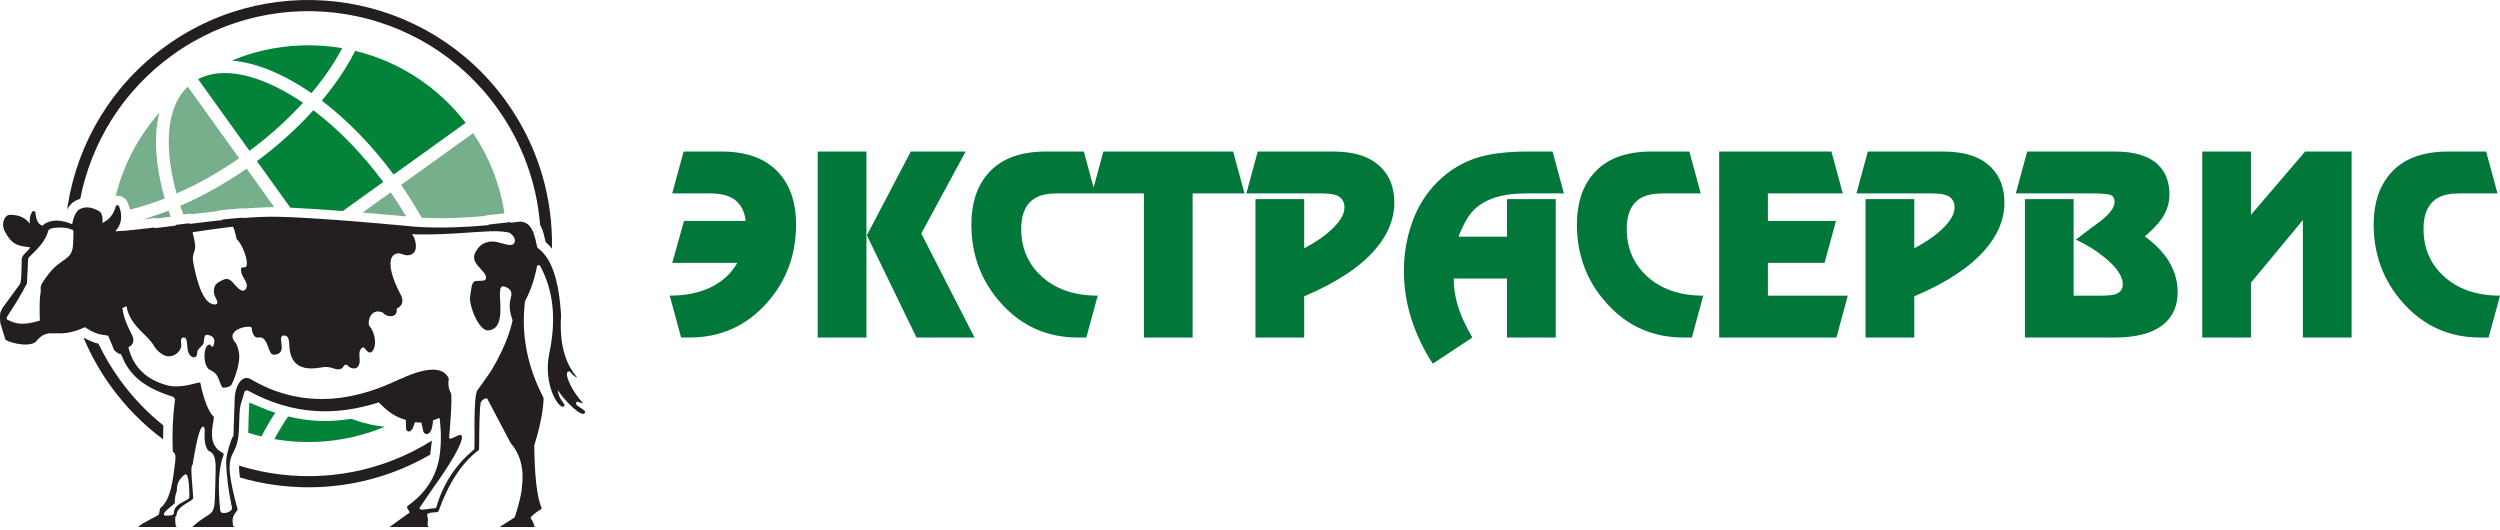 <svg width="302" height="64" viewBox="0 0 302 64" fill="none" xmlns="http://www.w3.org/2000/svg">
<path d="M61.158 12.268C65.021 17.648 66.807 23.889 66.676 30.037C66.518 29.84 66.348 29.654 66.167 29.482L65.913 29.242L65.833 28.902C65.717 28.41 65.616 27.942 65.408 27.477C65.358 27.365 65.303 27.256 65.244 27.151C64.847 22.233 63.149 17.355 60.061 13.055C55.538 6.755 48.891 2.885 41.801 1.721C34.709 0.557 27.171 2.099 20.87 6.622C14.826 10.962 11.019 17.257 9.692 24.022C9.492 24.079 9.293 24.159 9.096 24.264C8.762 24.444 8.498 24.71 8.287 25.023L8.113 25.279C8.142 25.075 8.173 24.871 8.207 24.668C9.427 17.233 13.483 10.265 20.084 5.525C26.685 0.786 34.583 -0.829 42.016 0.391C49.45 1.611 56.419 5.667 61.158 12.268ZM51.969 54.923C45.913 58.43 39.018 59.549 32.483 58.477C31.303 58.283 30.135 58.018 28.985 57.682C28.907 57.156 28.865 56.658 28.886 56.245C30.135 56.633 31.41 56.935 32.699 57.147C39.252 58.222 46.186 56.987 52.173 53.224L51.969 54.923ZM19.701 53.071C17.318 51.301 15.165 49.139 13.341 46.599C12.022 44.763 10.946 42.825 10.105 40.825L10.148 40.81L10.598 41.041L10.621 41.052C10.972 41.23 11.318 41.369 11.7 41.462L11.89 41.508C12.598 42.99 13.446 44.431 14.438 45.812C15.979 47.959 17.766 49.822 19.733 51.393C19.71 51.952 19.7 52.512 19.701 53.071Z" fill="#231F20"/>
<path fill-rule="evenodd" clip-rule="evenodd" d="M31.583 52.723C31.042 52.592 30.507 52.442 29.98 52.275C29.993 52.089 30.001 51.903 30.006 51.718C30.017 51.239 30.013 50.761 30.037 50.282L30.12 48.629L31.648 49.266C32.181 49.487 32.714 49.686 33.25 49.863C32.619 50.814 32.062 51.768 31.588 52.714L31.583 52.723Z" fill="#03823A"/>
<path fill-rule="evenodd" clip-rule="evenodd" d="M46.507 51.542C43.921 52.626 41.099 53.272 38.131 53.381C36.429 53.444 34.762 53.327 33.148 53.048L33.154 53.037C33.63 52.132 34.183 51.22 34.807 50.31C37.308 50.921 39.843 51.027 42.431 50.589C43.861 51.123 45.224 51.441 46.499 51.541L46.507 51.542Z" fill="#03823A"/>
<path fill-rule="evenodd" clip-rule="evenodd" d="M43.793 25.678L47.196 23.234C47.863 24.194 48.487 25.165 49.067 26.142C47.309 25.98 45.552 25.823 43.793 25.678Z" fill="#77AE8B"/>
<path fill-rule="evenodd" clip-rule="evenodd" d="M57.156 16.085C59.07 18.933 60.392 22.218 60.937 25.773C60.259 25.854 59.58 25.929 58.899 25.997C58.804 26.006 58.711 26.025 58.62 26.056L58.486 26.101L58.345 26.113C55.905 26.321 53.402 26.44 50.94 26.299C50.189 24.965 49.358 23.638 48.451 22.335L57.156 16.085Z" fill="#77AE8B"/>
<path fill-rule="evenodd" clip-rule="evenodd" d="M22.678 10.459L28.893 19.115C26.434 20.822 23.871 22.261 21.332 23.377C21.033 22.315 20.802 21.27 20.643 20.25C19.945 15.795 20.667 12.361 22.678 10.459Z" fill="#77AE8B"/>
<path fill-rule="evenodd" clip-rule="evenodd" d="M13.979 23.664C14.914 19.887 16.748 16.451 19.25 13.608C18.762 15.551 18.711 17.873 19.122 20.488C19.3 21.623 19.561 22.789 19.899 23.974C18.47 24.538 17.057 24.993 15.686 25.33C15.628 25.049 15.545 24.774 15.442 24.506C15.243 23.987 14.739 23.646 14.184 23.646C14.129 23.646 14.078 23.649 14.024 23.657L13.979 23.664Z" fill="#77AE8B"/>
<path fill-rule="evenodd" clip-rule="evenodd" d="M17.201 26.518C18.24 26.221 19.296 25.863 20.36 25.448C20.443 25.694 20.529 25.94 20.617 26.186L20.489 26.202C20.055 26.256 19.621 26.309 19.187 26.361L19.029 26.38L18.872 26.356C18.763 26.34 18.651 26.34 18.542 26.353C18.095 26.407 17.648 26.464 17.201 26.518Z" fill="#74A788"/>
<path fill-rule="evenodd" clip-rule="evenodd" d="M22.153 25.909C22.023 25.557 21.901 25.207 21.785 24.858C24.478 23.69 27.196 22.172 29.793 20.369L33.139 25.03C32.616 25.029 32.095 25.041 31.577 25.07L31.546 25.071C30.88 25.091 30.214 25.135 29.549 25.187L29.461 25.194L29.181 25.174C29.123 25.17 29.07 25.17 29.012 25.174C28.233 25.233 27.456 25.307 26.68 25.387C26.577 25.398 26.475 25.421 26.379 25.458L26.241 25.51L26.095 25.526C25.187 25.628 24.28 25.736 23.372 25.847L23.214 25.866L23.056 25.842C22.948 25.825 22.837 25.825 22.729 25.838L22.153 25.909Z" fill="#77AE8B"/>
<path fill-rule="evenodd" clip-rule="evenodd" d="M46.297 21.984L41.413 25.489C40.186 25.397 38.958 25.312 37.73 25.237C36.851 25.183 35.961 25.123 35.069 25.081L31.041 19.471C33.58 17.587 35.887 15.497 37.855 13.318C40.841 15.568 43.738 18.534 46.297 21.984Z" fill="#03823A"/>
<path fill-rule="evenodd" clip-rule="evenodd" d="M42.905 6.143C48.278 7.444 52.968 10.564 56.255 14.835L47.551 21.085C44.928 17.546 41.952 14.494 38.873 12.156C40.459 10.262 41.781 8.318 42.771 6.402C42.816 6.317 42.86 6.231 42.903 6.147L42.905 6.143Z" fill="#03823A"/>
<path fill-rule="evenodd" clip-rule="evenodd" d="M36.599 12.417C34.73 14.465 32.547 16.434 30.144 18.218L23.928 9.562C26.375 8.266 29.861 8.679 33.855 10.765C34.77 11.242 35.687 11.794 36.599 12.417Z" fill="#03823A"/>
<path fill-rule="evenodd" clip-rule="evenodd" d="M36.362 5.486C38.063 5.424 39.728 5.54 41.34 5.818L41.338 5.823C41.295 5.903 41.25 5.985 41.205 6.066C40.275 7.794 39.061 9.542 37.621 11.249C36.607 10.549 35.586 9.929 34.566 9.397C32.218 8.17 29.998 7.476 28 7.319C30.583 6.239 33.4 5.596 36.362 5.486Z" fill="#03823A"/>
<path fill-rule="evenodd" clip-rule="evenodd" d="M32.132 18.239C32.115 18.217 32.097 18.197 32.077 18.179C32.079 18.18 32.08 18.181 32.081 18.182L32.109 18.208L32.132 18.239Z" fill="#01773A"/>
<path fill-rule="evenodd" clip-rule="evenodd" d="M32.109 18.208L32.081 18.181C32.08 18.181 32.079 18.18 32.077 18.179C32.097 18.196 32.115 18.216 32.132 18.239L32.109 18.208Z" fill="#01773A"/>
<path fill-rule="evenodd" clip-rule="evenodd" d="M8.719 27.083C8.774 26.759 9.01 25.599 9.631 25.265C10.356 24.876 11.168 25.051 11.976 25.512C12.351 25.726 12.427 26.312 12.378 26.937C13.219 26.515 13.752 25.852 13.97 24.947C14.003 24.864 14.069 24.799 14.185 24.782C14.267 24.782 14.35 24.831 14.383 24.914C14.844 26.116 14.681 27.12 13.927 27.944C14.035 27.938 14.142 27.93 14.249 27.92L14.251 27.92C15.203 27.884 16.8 27.709 18.676 27.482L18.736 27.559C19.506 27.469 20.335 27.366 21.194 27.259C21.219 27.227 21.242 27.195 21.263 27.163C21.791 27.098 22.328 27.031 22.866 26.966L22.908 27.048C24.264 26.881 25.648 26.715 26.96 26.574C26.908 26.555 26.854 26.536 26.797 26.516C27.607 26.433 28.382 26.361 29.098 26.306L29.466 26.333C30.256 26.269 30.981 26.224 31.611 26.206C33.873 26.073 39.683 26.42 49.026 27.278C51.73 27.584 55.074 27.555 59.052 27.192C59.037 27.171 59.023 27.15 59.01 27.128C59.846 27.044 60.71 26.948 61.6 26.836L61.753 26.904C62.074 26.866 62.398 26.826 62.726 26.783C64.719 26.655 64.696 29.78 64.971 29.969C66.605 31.125 67.529 33.831 67.777 38.09V38.107C67.562 41.424 68.239 43.933 69.758 45.633C68.981 45.323 68.964 44.76 68.652 44.874C68.026 45.103 69.234 47.453 70.434 48.704C70.017 48.704 69.763 48.381 69.609 48.621C69.339 49.044 70.891 49.487 70.665 49.876C70.302 50.502 68.281 48.509 67.381 47.136C67.499 48.404 68.44 48.794 68.124 49.084C67.602 49.56 65.576 46.612 66.341 42.745C67.232 38.635 66.869 35.086 65.251 32.132C65.182 31.983 64.912 31.982 64.872 32.181C64.398 34.502 63.835 35.551 63.419 36.407C62.94 40.401 63.683 44.247 65.631 47.994C65.648 48.01 65.664 48.06 65.664 48.093C65.627 50.589 64.541 53.729 64.541 53.804C64.575 57.469 64.855 59.978 65.4 61.298C65.517 61.65 65.248 61.387 64.178 62.404C63.929 62.641 64.417 62.795 64.508 63.46C64.525 63.576 64.608 63.642 64.707 63.658H60.365L62.164 62.503C62.224 62.419 62.965 60.061 63.039 58.938C63.337 56.709 62.891 54.91 61.686 53.523L58.896 48.225C58.679 47.883 58.071 48.487 58.054 48.687C57.956 49.265 57.889 51.097 57.873 54.217C57.873 54.283 57.84 54.349 57.79 54.398C55.793 55.917 54.176 58.376 52.971 61.76C52.857 62.027 51.454 61.731 51.617 62.305C51.846 63.111 51.428 63.55 51.865 63.658H47.061L49.471 61.925C49.528 61.73 48.96 61.316 49.257 61.1C51.386 59.598 52.657 57.65 53.07 55.273C53.311 53.771 53.321 52.183 53.099 50.49C52.824 50.598 52.562 50.695 52.306 50.776C52.298 51.136 52.234 51.508 52.115 51.88C52.048 52.089 51.912 52.342 51.655 52.413C51.492 52.458 51.337 52.404 51.252 52.312C51.165 52.22 51.134 52.096 51.104 51.975L50.905 51.04C50.651 51.051 50.392 51.039 50.122 51.002C50.057 51.24 49.972 51.475 49.865 51.705C49.777 51.895 49.627 52.113 49.41 52.127C49.271 52.136 49.156 52.049 49.102 51.941C49.048 51.832 49.043 51.705 49.038 51.58L49.031 50.737C47.926 50.389 47.111 49.998 45.753 48.606C40.78 50.193 35.577 50.288 29.86 47.141L29.547 47.273C29.013 49.278 28.949 48.498 28.871 51.691C28.761 56.201 26.493 53.421 28.69 61.48C28.781 61.816 27.843 62.071 28.162 63.494C28.178 63.593 28.261 63.642 28.36 63.658H23.16C23.209 63.658 23.259 63.642 23.292 63.593C26.19 61.006 25.88 63.432 26.049 56.742C26.108 54.393 25.276 54.643 25.091 54.349C24.355 53.171 24.997 51.651 24.563 51.543C24.055 51.416 23.584 54.272 23.259 56.165C22.951 56.165 23.255 58.666 23.342 60.143C23.366 60.551 21.377 61.068 21.328 62.206C21.318 62.442 21.036 62.092 21.229 63.494C21.229 63.593 21.328 63.642 21.41 63.658H16.64C16.69 63.658 16.756 63.642 16.788 63.593C17.172 63.126 19.121 62.345 19.215 62.107L19.331 61.414C20.668 60.39 20.902 57.838 21.163 55.785C21.329 54.481 20.872 54.77 20.866 54.481C20.783 52.401 20.866 50.305 21.146 48.175L20.898 47.928C16.649 46.618 15.402 44.734 14.627 42.798C14.369 42.756 14.104 42.618 13.913 42.391C13.883 42.38 13.853 42.37 13.824 42.36C13.596 41.829 13.357 41.259 13.107 40.649C12.991 40.36 12.379 40.66 11.128 40.036L11.114 40.029L11.103 40.024L11.1 40.022L11.086 40.015L11.043 39.993L11.029 39.986L11.029 39.986L10.97 39.955L10.956 39.947L10.954 39.946L10.926 39.931L10.912 39.923L10.897 39.914L10.852 39.889L10.837 39.88L10.822 39.872L10.807 39.863L10.799 39.859L10.791 39.854L10.776 39.846L10.761 39.836L10.745 39.827L10.73 39.818L10.714 39.809L10.699 39.799L10.683 39.79L10.668 39.781L10.652 39.77L10.638 39.762L10.636 39.761L10.604 39.741L10.588 39.731L10.556 39.711L10.555 39.71L10.54 39.7L10.524 39.69L10.508 39.68L10.491 39.669L10.475 39.658L10.471 39.656L10.459 39.648L10.442 39.637L10.426 39.626L10.409 39.614L10.393 39.603L10.385 39.599L10.376 39.592L10.359 39.581L10.326 39.558L10.309 39.546L10.298 39.539L10.292 39.534L10.275 39.522C9.629 39.792 8.483 40.353 6.862 40.261C6.607 40.275 6.338 40.275 6.055 40.255C4.785 40.377 4.558 41.187 4.178 41.391C3.061 41.993 0.727 41.245 0.645 40.995L0.035 39.015C-0.09 37.433 0.152 37.718 0.282 37.232L2.279 34.492C2.607 34.248 2.578 33.29 2.626 31.339C2.642 30.71 3.533 30.272 3.588 29.954L3.63 29.867C3.377 29.851 2.998 29.81 2.544 29.705C1.697 29.508 1.233 29.119 0.625 28.04C0.017 26.96 0.623 25.986 1.129 25.955C1.635 25.924 2.362 26.015 2.962 26.407C3.163 26.539 3.393 26.766 3.608 27.009C3.542 26.441 3.635 25.966 3.885 25.591C3.934 25.508 4.017 25.475 4.099 25.508C4.198 25.525 4.264 25.591 4.281 25.69C4.364 26.631 4.66 27.159 5.156 27.258C5.234 27.166 5.307 27.095 5.371 27.05C5.396 27.042 5.416 27.029 5.432 27.014C5.484 26.992 5.533 26.965 5.58 26.934C6.427 26.507 7.469 26.557 8.719 27.083ZM4.815 38.723C4.815 38.723 4.711 36.331 4.888 35.447C5.065 34.562 4.463 34.916 5.914 33.041C7.364 31.166 8.695 31.467 8.815 29.645C8.934 27.823 8.835 27.798 8.835 27.798L8.836 27.798C8.71 27.765 8.625 27.736 8.595 27.714C8.194 27.431 5.967 27.338 5.83 27.869C5.353 29.716 3.404 30.956 3.402 31.256L3.253 34.244C1.611 37.38 0.747 38.165 0.802 38.497L0.802 38.497C0.822 38.616 0.96 38.677 1.223 38.767L1.228 38.768C1.505 38.908 1.913 39.057 2.437 39.097C3.482 39.176 4.794 38.73 4.815 38.723ZM23.261 28.051C23.339 28.347 23.417 28.694 23.495 29.101C23.822 30.519 23.096 30.43 23.349 31.738C23.772 33.929 24.544 36.966 26.092 36.769C26.549 36.578 25.942 35.937 25.87 35.523C25.764 34.906 25.894 34.364 26.474 34.049C26.986 33.772 27.474 33.425 28.068 34.058C28.462 34.478 29.121 35.398 29.592 35.027C30.096 34.557 29.653 33.962 29.358 33.43C29.192 33.133 29.111 32.843 29.116 32.494C29.121 32.181 29.462 32.415 29.746 32.205C30.064 31.556 29.266 29.46 28.625 28.944C28.526 28.784 28.524 28.564 28.469 28.373C28.353 27.97 28.298 27.654 28.142 27.385C26.576 27.558 24.933 27.811 23.261 28.051ZM49.754 28.294C50.197 28.716 50.424 29.986 50.059 30.432C49.448 31.178 48.644 30.69 48.277 30.611C46.909 30.519 46.66 32.311 48.392 35.566C48.814 36.358 48.611 36.974 47.921 37.277C48.104 38.35 46.822 38.459 46.217 37.739C44.663 37.153 44.395 39.001 44.601 39.34C45.453 40.371 45.521 41.988 44.872 42.529C44.327 42.828 44.093 41.772 43.769 41.994C43.132 42.426 43.584 43.342 43.407 43.956C43.245 44.525 42.767 44.657 42.229 44.355C42.037 44.247 42.034 44.094 41.803 44.047C41.561 44.028 41.44 44.402 41.327 44.48C40.798 44.844 40.218 44.395 39.662 44.349C39.475 44.335 39.283 44.319 39.098 44.344C38.253 44.457 35.086 45.279 34.958 41.764C34.931 40.853 34.762 40.438 34.136 40.547C33.804 40.737 34.001 41.271 34.018 41.627C34.043 42.178 34.077 42.64 33.361 42.819C32.669 42.992 32.641 42.445 32.453 42.097C31.862 40.22 31.29 40.917 30.947 40.752C30.569 40.57 30.422 40.033 30.407 39.614C30.39 39.15 27.058 39.766 28.408 41.346C28.668 41.651 28.756 42.117 28.842 42.458C29.155 43.687 28.242 46.008 27.96 46.474C27.817 46.709 27.353 46.837 27.019 46.838C26.784 46.838 26.708 46.52 26.626 46.316C26.362 45.663 26.235 45.049 25.39 44.699C24.446 44.307 24.544 41.682 25.275 41.628C25.477 41.577 25.657 42.134 25.782 41.761C25.851 41.511 26.233 40.61 25.013 40.447C24.529 40.428 24.715 41.364 24.547 41.579C24.352 41.827 24.101 42.031 23.913 42.282C23.709 42.553 23.996 43.145 23.356 43.173C22.162 42.792 22.988 40.718 22.168 40.778C21.644 40.802 21.981 41.583 21.875 41.932C21.59 42.866 20.499 43.335 19.679 42.835C19.305 42.607 18.914 42.304 18.701 41.936C18.016 40.752 17.207 40.36 16.242 39.106C15.663 38.353 15.378 37.618 15.288 36.996C15.108 37.079 14.943 37.148 14.798 37.204C14.849 37.971 15.197 39.046 15.914 40.393C16.295 41.11 16.12 41.67 15.509 41.952C16.08 44.375 17.768 45.932 20.286 46.564C21.872 46.963 23.768 46.197 24.177 46.197C24.322 46.884 24.477 47.493 24.641 48.024C24.983 49.13 25.369 49.899 25.801 50.322C26.049 50.566 24.677 53.639 26.891 54.695C27.006 54.745 27.039 54.861 27.006 54.96C26.412 56.511 26.296 58.756 26.61 61.694C26.718 62.3 28.125 61.828 28.029 61.364C27.6 59.317 27.353 57.452 27.32 55.818C27.302 54.941 28.014 52.682 28.195 52.682L28.352 48.136C28.409 46.53 29.281 45.207 30.276 45.797C38.255 50.523 45.621 47.027 48.323 45.792C48.56 45.709 48.781 45.612 48.986 45.502C52.385 44.081 53.71 44.645 54.212 45.718C54.102 46.39 54.188 46.985 54.473 47.499C54.686 47.906 54.288 52.576 54.258 52.748C54.138 53.442 55.448 52.365 55.694 52.55C56.322 53.021 54.049 56.558 52.442 58.773C51.749 59.763 51.205 60.588 50.742 61.265C50.371 61.845 51.817 61.407 52.525 61.397C52.624 61.397 52.69 61.331 52.723 61.232C53.548 58.41 55.067 56.099 57.279 54.299C57.426 54.191 57.105 47.766 57.691 47.119L59.223 44.963C60.075 43.572 61.437 41.077 61.922 38.674C61.582 37.783 61.437 36.863 61.73 35.852C61.902 35.258 61.631 34.814 60.913 34.614C59.503 34.163 61.722 39.65 58.988 39.915C57.852 40.025 56.544 36.779 56.807 35.671C56.935 35.13 56.895 34.458 57.211 34.077C57.511 33.716 58.835 34.223 58.71 33.453C58.549 32.541 56.622 31.75 57.491 30.362C57.847 29.794 58.207 29.36 59.118 29.198C60.298 28.987 61.793 30.131 62.17 29.269C62.308 28.855 62.021 28.441 61.541 28.112C60.934 27.966 60.181 27.907 59.259 27.936C57.249 28.001 54.057 28.369 50.546 28.315C50.284 28.311 50.02 28.303 49.754 28.294ZM22.318 57.337C21.203 58.18 21.427 58.983 21.344 59.367C21.196 59.697 21.113 60.159 21.113 60.77C21.113 60.891 19.155 62.179 20.008 62.288C20.09 62.299 21.029 62.333 21.014 61.975C20.964 60.742 22.888 60.517 22.879 60.06C22.873 59.711 22.88 56.915 22.318 57.337Z" fill="#231F20"/>
<path d="M90.087 26.692C89.941 25.574 89.524 24.74 88.836 24.19C88.148 23.64 87.135 23.365 85.797 23.365H81.205L82.58 18.305H87.172C90.289 18.305 92.626 19.203 94.185 21C95.505 22.522 96.165 24.557 96.165 27.105C96.165 30.827 94.973 34.008 92.59 36.647C90.115 39.397 87.016 40.773 83.294 40.773H82.277L80.902 35.713C82.846 35.713 84.514 35.369 85.907 34.681C87.301 33.994 88.354 33.017 89.069 31.752H81.205L82.634 26.692H90.087ZM104.663 40.773H98.777V18.305H104.663V40.773ZM111.29 28.205L117.725 40.773H110.712L104.717 28.425L110.025 18.305H116.652L111.29 28.205ZM131.227 40.773H130.21C126.506 40.773 123.417 39.397 120.942 36.647C118.541 33.989 117.34 30.808 117.34 27.105C117.34 24.575 118 22.54 119.32 21C120.86 19.203 123.197 18.305 126.332 18.305H130.925L132.3 23.365H127.708C126.607 23.365 125.745 23.539 125.122 23.888C123.949 24.548 123.362 25.794 123.362 27.627C123.362 29.956 124.169 31.862 125.782 33.347C127.487 34.924 129.761 35.713 132.602 35.713L131.227 40.773ZM150.339 23.365H144.069V40.773H138.185V23.365H131.915L133.29 18.305H148.965L150.339 23.365ZM157.544 40.773H151.66V24.052H157.544V29.992C159.121 29.167 160.368 28.269 161.284 27.297C162.036 26.491 162.412 25.748 162.412 25.07C162.412 24.337 162.082 23.842 161.422 23.585C161.037 23.438 160.404 23.365 159.524 23.365H150.559L151.934 18.305H161.065C163.649 18.305 165.574 18.947 166.839 20.23C167.903 21.293 168.434 22.714 168.434 24.493C168.434 26.454 167.674 28.324 166.152 30.103C164.318 32.247 161.449 34.145 157.544 35.795V40.773ZM187.932 40.773H182.047V33.65H175.612C175.612 34.878 175.823 36.116 176.244 37.358C176.611 38.439 177.152 39.576 177.867 40.768L173.082 43.93C171.982 42.262 171.125 40.474 170.51 38.568C169.897 36.661 169.589 34.727 169.589 32.765C169.589 30.694 169.924 28.718 170.593 26.839C171.262 24.965 172.275 23.346 173.632 21.99C175.08 20.542 176.776 19.533 178.719 18.965C180.241 18.525 182.221 18.305 184.66 18.305H187.547L188.922 23.365H184.302C181.571 23.365 179.526 23.988 178.169 25.235C177.455 25.895 176.794 27.013 176.19 28.59H182.047V24.052H187.932V40.773ZM204.377 40.773H203.36C199.656 40.773 196.567 39.397 194.092 36.647C191.69 33.989 190.49 30.808 190.49 27.105C190.49 24.575 191.15 22.54 192.47 21C194.009 19.203 196.347 18.305 199.482 18.305H204.074L205.449 23.365H200.857C199.757 23.365 198.895 23.539 198.272 23.888C197.099 24.548 196.512 25.794 196.512 27.627C196.512 29.956 197.319 31.862 198.932 33.347C200.637 34.924 202.91 35.713 205.752 35.713L204.377 40.773ZM222.609 23.365H213.562V26.692H221.784L220.409 31.752H213.562V35.713H223.214L221.839 40.773H207.677V18.305H221.234L222.609 23.365ZM231.244 40.773H225.359V24.052H231.244V29.992C232.821 29.167 234.068 28.269 234.984 27.297C235.736 26.491 236.112 25.748 236.112 25.07C236.112 24.337 235.782 23.842 235.122 23.585C234.737 23.438 234.104 23.365 233.224 23.365H224.259L225.634 18.305H234.764C237.349 18.305 239.274 18.947 240.539 20.23C241.602 21.293 242.134 22.714 242.134 24.493C242.134 26.454 241.373 28.324 239.852 30.103C238.018 32.247 235.149 34.145 231.244 35.795V40.773ZM244.609 40.773V24.052H250.494V35.713H253.877C254.628 35.713 255.178 35.657 255.527 35.547C256.132 35.346 256.434 34.952 256.434 34.365C256.434 33.393 255.71 32.312 254.261 31.12C253.235 30.276 252.071 29.552 250.769 28.948L252.612 27.545C253.418 26.977 253.996 26.528 254.344 26.198C255.077 25.519 255.444 24.923 255.444 24.41C255.444 23.933 255.261 23.64 254.894 23.53C254.527 23.42 253.794 23.365 252.694 23.365H243.509L244.884 18.305H255.499C257.901 18.305 259.651 18.855 260.752 19.955C261.631 20.835 262.072 22.017 262.072 23.502C262.072 24.493 261.778 25.436 261.192 26.335C260.752 26.995 260.055 27.737 259.101 28.562C260.293 29.424 261.228 30.377 261.907 31.422C262.676 32.632 263.062 33.916 263.062 35.272C263.062 36.812 262.567 38.05 261.577 38.985C260.293 40.176 258.249 40.773 255.444 40.773H244.609ZM266.032 18.305H271.917V25.95L278.462 18.305H284.072V40.773H278.187V26.582L271.917 34.145V40.773H266.032V18.305ZM300.627 40.773H299.609C295.906 40.773 292.817 39.397 290.342 36.647C287.94 33.989 286.739 30.808 286.739 27.105C286.739 24.575 287.399 22.54 288.719 21C290.259 19.203 292.597 18.305 295.732 18.305H300.324L301.699 23.365H297.107C296.007 23.365 295.145 23.539 294.522 23.888C293.348 24.548 292.761 25.794 292.761 27.627C292.761 29.956 293.568 31.862 295.182 33.347C296.886 34.924 299.16 35.713 302.002 35.713L300.627 40.773Z" fill="#01773A"/>
</svg>

